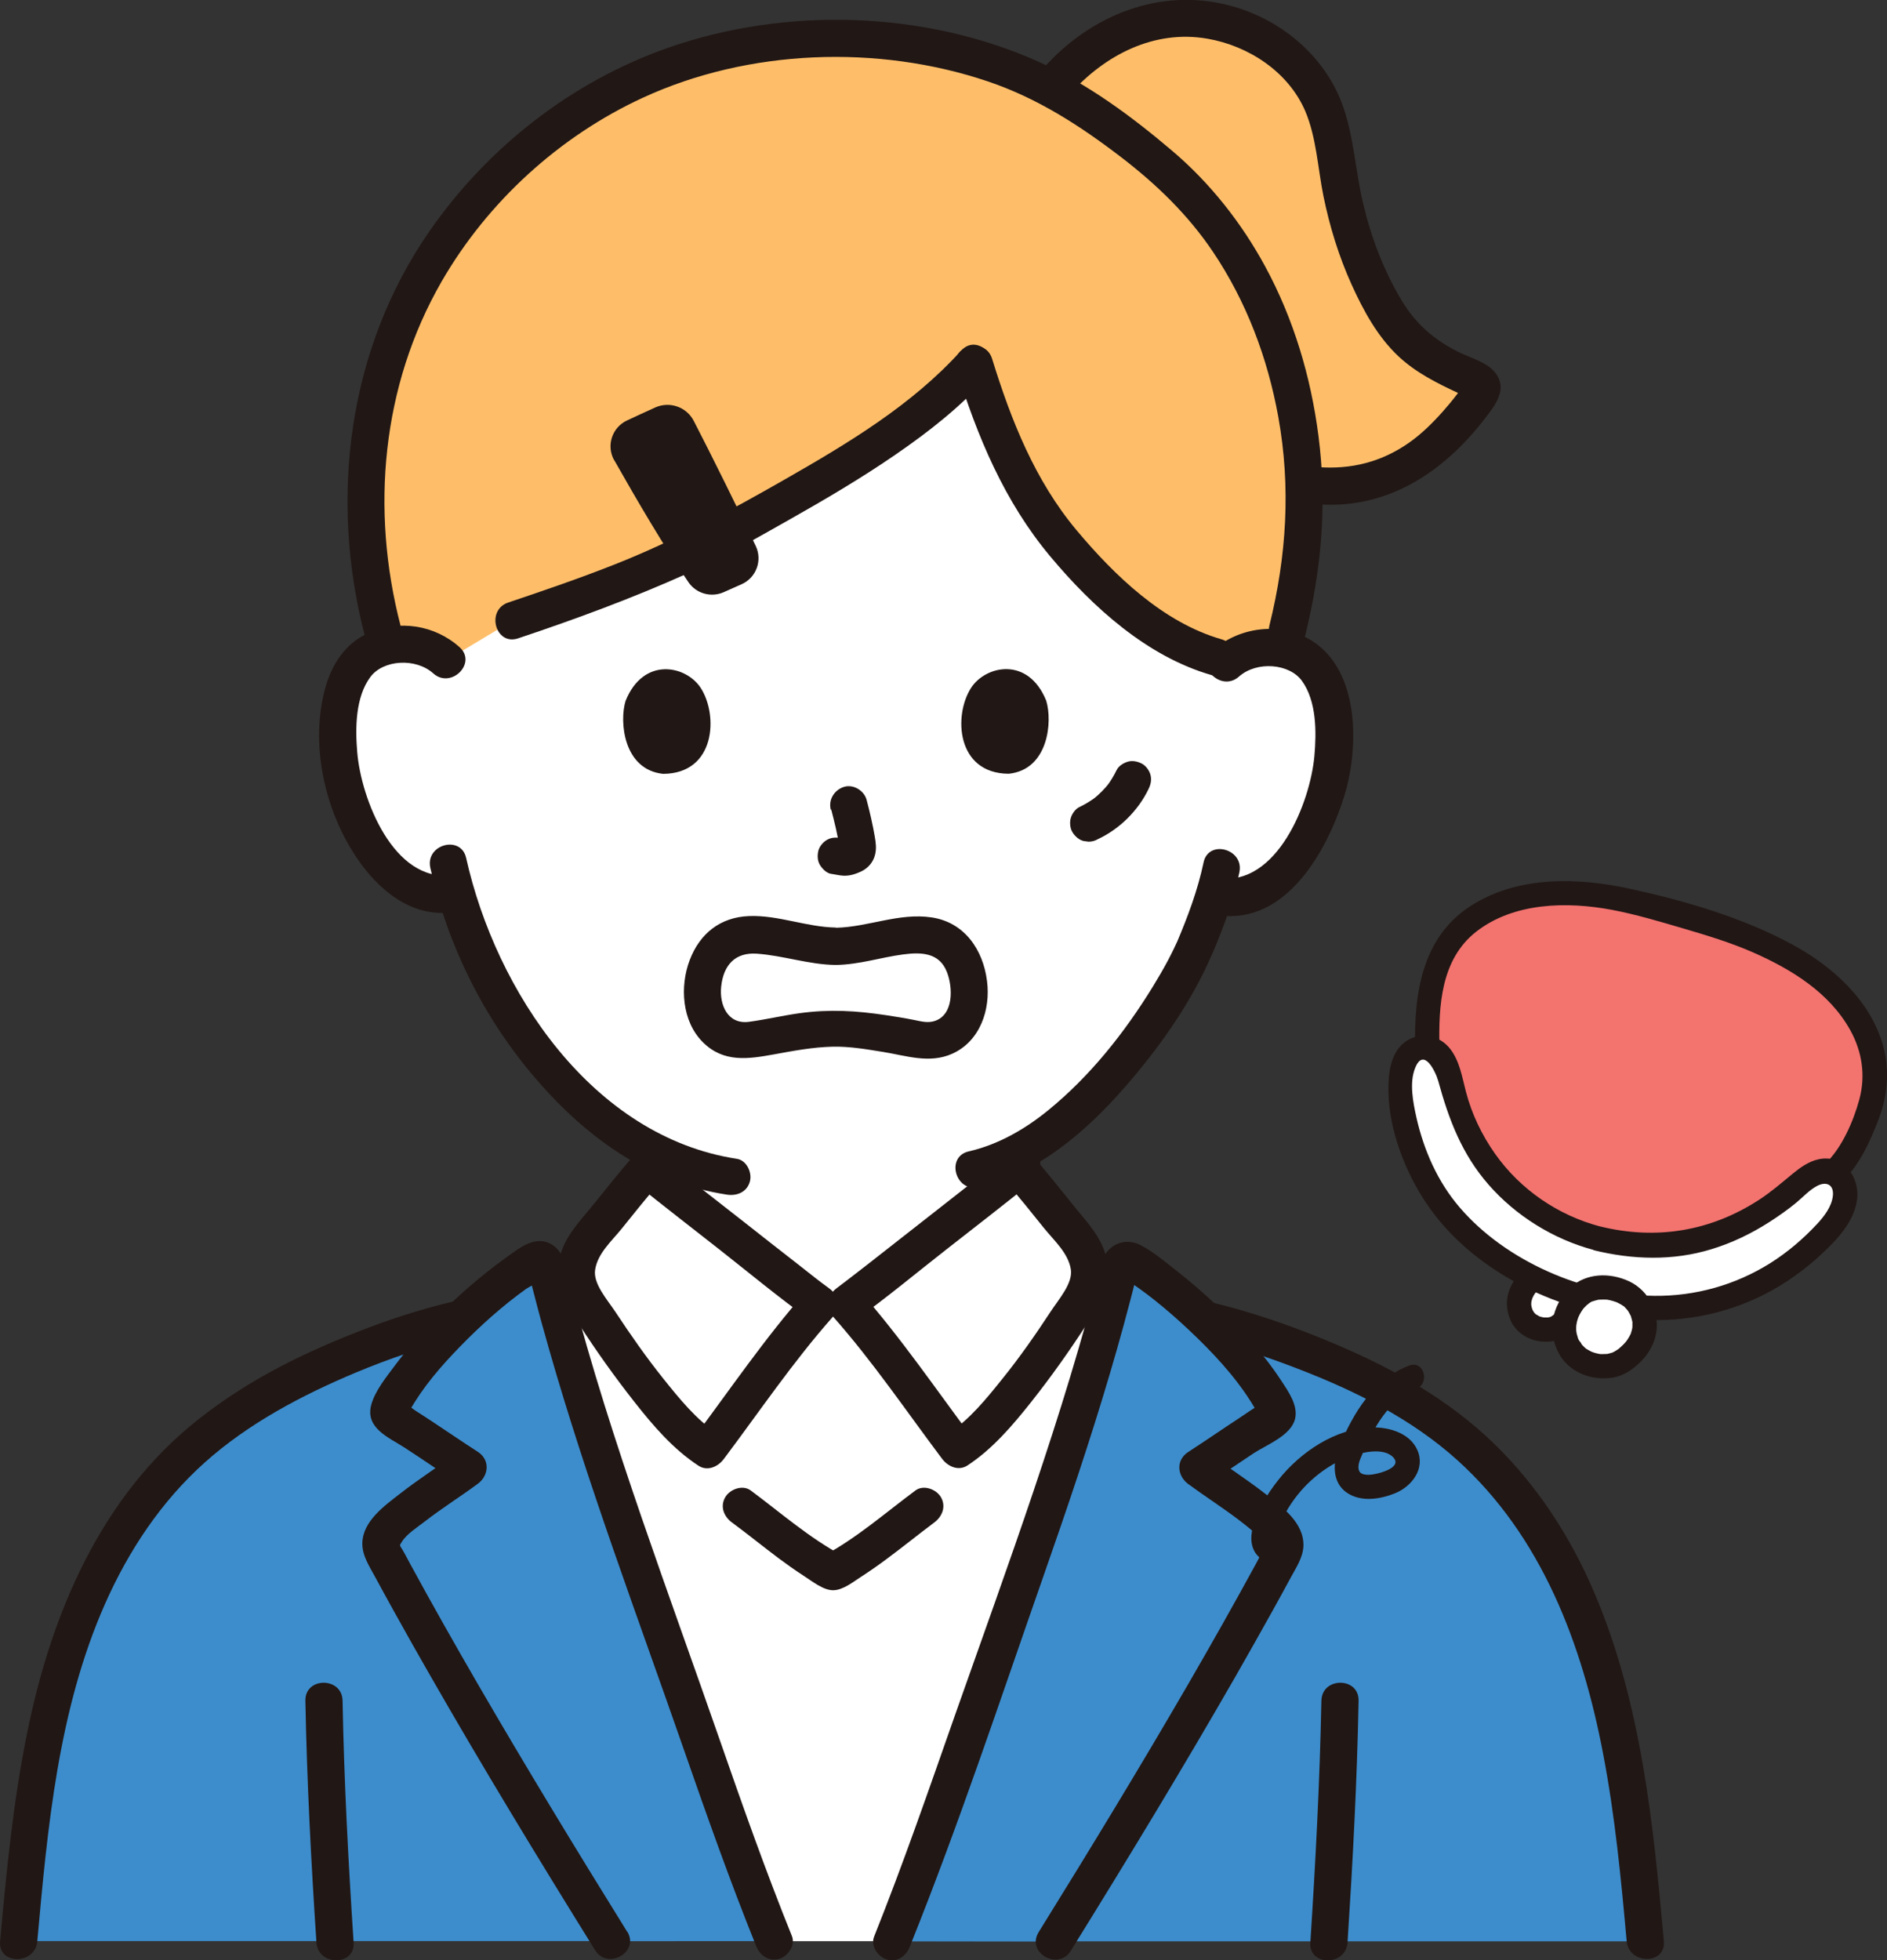 <?xml version="1.0" encoding="UTF-8"?>
<svg id="_レイヤー_2" data-name="レイヤー 2" xmlns="http://www.w3.org/2000/svg" viewBox="0 0 177.59 184.44">
  <rect x="0" y="0" width="177.59" height="184.44" fill="#333333" stroke="none"/>
  <defs>
    <style>
      .cls-1 {
        fill: #3d8dcc;
      }

      .cls-1, .cls-2, .cls-3, .cls-4, .cls-5 {
        stroke-width: 0px;
      }

      .cls-2 {
        fill: #febe69;
      }

      .cls-3 {
        fill: #211715;
      }

      .cls-4 {
        fill: #f3736f;
      }

      .cls-5 {
        fill: #fff;
      }
    </style>
  </defs>
  <g id="_内容" data-name="内容">
    <g>
      <path class="cls-5" d="M109.9,124.27c-1.06-.42-3.35-1.26-3.35-1.26-2.89-1.08-5.23-1.96-7.52-3.8-1.08-.87-1.75-1.98-2.25-3.26-.37-.98-.45-2.06-.52-3.06-.16-2.22-.11-2.87-.14-4.63,8.49-4.7,15.2-16.14,16.43-19.43.43-.88,1.13-2.69,1.7-4.53l.47.08c1.77.3,3.62-.36,4.88-1.38,3.06-2.48,4.34-5.94,5.12-8.21,1.1-3.2,1.19-8.38-.42-11.19-.54-.94-1.8-2.55-4.77-2.67-1.36-.05-2.96.37-4.15,1.5,0,0,4.79-35.45-36.32-35.45s-37.03,35.17-37.03,35.17c-1.18-1.14-2.77-1.57-4.14-1.53-2.97.09-4.24,1.69-4.79,2.63-1.63,2.8-1.59,7.98-.51,11.19.76,2.27,2.01,5.75,5.05,8.25,1.35,1.11,3.38,1.81,5.27,1.34,1.36,4.69,3.84,10.35,8.21,15.61,3.38,4.07,6.94,7.11,10.91,9.02-.02,1.5.02,2.2-.13,4.26-.07,1-.15,2.08-.52,3.06-.5,1.28-1.17,2.39-2.25,3.26-2.28,1.83-4.63,2.71-7.52,3.8,0,0-1.88.71-3.01,1.15,0,0,5.31,17.56,29.68,17.56s31.62-17.45,31.62-17.45Z"/>
      <path class="cls-2" d="M36.12,34.85c-.95,3.28-1.57,6.89-1.74,10.85-.19,4.54.47,9.81,2.03,15.09.44-.1.92-.17,1.47-.19,1.37-.04,2.96.39,4.14,1.53l6.27-3.77c9.69-3.23,12.35-4.5,17.77-6.94,10.55-5.77,20.03-10.92,25.62-17.2,1.84,6.03,4.03,11.37,7.52,15.81,3.74,4.76,10.32,11.03,16.53,12.08,1.13-.9,2.55-1.24,3.78-1.19.43.02.82.06,1.18.14,1.59-5.92,2.27-10.12,2.05-15.36-.62-14.5-6.77-24.62-14.09-30.64-1.38-1.13-4.22-3.29-5.69-4.31-6.6-4.55-14.56-7.07-24.4-7.07-10.32,0-19.08,3.07-26.09,8.21-6.27,4.6-13.18,11.96-16.36,22.96Z"/>
      <path class="cls-2" d="M96.92,11.82l2.54-4.21c9.6-10.96,23.86-4.91,25.64,4.36,1.18,6.15,1.54,9.95,4.36,15.5,2.75,5.41,5.07,6.34,9.6,8.44.41.19.55.71.29,1.07-3.59,5.08-8.19,9.32-15.32,8.72l-4.61-.3"/>
      <path class="cls-3" d="M122.84,59.77c1.54-6.23,2.07-12.41,1.24-18.79-.72-5.55-2.33-10.96-5-15.89-2.22-4.1-5.19-7.87-8.75-10.89-3.81-3.24-7.96-6.31-12.54-8.37-10.74-4.83-23.81-5.22-34.9-1.34-9.09,3.18-17.02,9.39-22.49,17.29-7.67,11.08-9.42,25.08-6.08,37.99.56,2.18,3.94,1.25,3.37-.93-2.82-10.88-1.78-22.55,3.88-32.37,4.32-7.48,11.07-13.65,18.92-17.27,9.94-4.59,22.14-5.03,32.48-1.54,4.66,1.57,8.7,4.18,12.57,7.15,3.31,2.54,6.28,5.41,8.62,8.89,3.14,4.67,5.14,9.98,6.14,15.51,1.2,6.62.78,13.12-.83,19.63-.54,2.18,2.83,3.11,3.37.93h0Z"/>
      <path class="cls-3" d="M57.81,43.3c2.15,3.8,4.7,8.15,6.99,11.49.73,1.06,2.12,1.45,3.3.93.55-.24,1.15-.51,1.71-.76,1.37-.62,1.96-2.24,1.31-3.6-1.54-3.22-4.2-8.62-5.83-11.76-.68-1.32-2.28-1.87-3.63-1.26-.85.38-1.79.82-2.65,1.22-1.42.66-1.98,2.39-1.2,3.76Z"/>
      <path class="cls-3" d="M90.45,32.99c-4.61,5.12-10.68,8.74-16.61,12.13-5.17,2.96-10.36,5.75-15.9,7.95-3.33,1.32-6.72,2.48-10.11,3.62-2.12.71-1.21,4.09.93,3.37,5.42-1.81,10.76-3.78,15.97-6.12,3.27-1.47,6.37-3.25,9.49-5.01,3.4-1.92,6.77-3.9,9.99-6.11s6.16-4.52,8.72-7.36c1.5-1.67-.96-4.15-2.47-2.47h0Z"/>
      <path class="cls-3" d="M90,34.69c1.97,6.39,4.53,12.51,8.85,17.67,3.97,4.75,9.11,9.42,15.18,11.16,2.17.62,3.09-2.75.93-3.37-5.49-1.58-10.06-5.99-13.64-10.26-3.92-4.68-6.17-10.36-7.95-16.13-.66-2.14-4.04-1.23-3.37.93h0Z"/>
      <path class="cls-3" d="M100.7,8.85c3.28-3.67,7.91-6.08,12.93-5.21,3.87.67,7.61,3.11,9.2,6.79,1.06,2.47,1.19,5.39,1.72,8.01.59,2.88,1.44,5.65,2.65,8.33,1.11,2.45,2.46,4.94,4.45,6.79,1.64,1.52,3.61,2.5,5.61,3.43.16.07.76.46.92.42-.19-1.1-.43-1.35-.74-.74-.1.14-.21.28-.31.42-.44.58-.9,1.13-1.38,1.67-.96,1.07-2,2.1-3.18,2.92-2.57,1.79-5.41,2.5-8.52,2.27-2.24-.16-2.23,3.33,0,3.5,6.53.47,11.78-3.01,15.64-8,.99-1.28,2.27-2.82,1.01-4.41-.8-1-2.46-1.41-3.58-1.99-2.22-1.14-3.89-2.6-5.19-4.75-1.71-2.84-2.89-5.96-3.65-9.18-.72-3.03-.87-6.33-1.94-9.26-1.7-4.67-5.89-8.11-10.65-9.35-6.54-1.71-13.05.93-17.45,5.86-1.49,1.67.97,4.15,2.47,2.47h0Z"/>
      <path class="cls-3" d="M113.27,81.15c-.55,2.61-1.49,5.11-2.53,7.56.16-.37-.19.4-.26.54-.18.37-.36.73-.55,1.09-.45.85-.94,1.68-1.44,2.5-2.67,4.34-5.92,8.44-9.89,11.66-2.18,1.77-4.68,3.2-7.43,3.83-2.19.5-1.26,3.87.93,3.37,5.55-1.27,10.17-5.28,13.82-9.48,3.02-3.47,5.83-7.38,7.76-11.58.53-1.16.77-1.72,1.26-2.99.7-1.81,1.3-3.68,1.7-5.58.47-2.19-2.9-3.13-3.37-.93h0Z"/>
      <path class="cls-3" d="M40.5,81.66c1.64,7.32,5.04,14.16,9.93,19.84s10.74,9.79,17.99,10.9c.94.14,1.87-.24,2.15-1.22.24-.83-.29-2.01-1.22-2.15-13.58-2.08-22.68-15.76-25.48-28.31-.49-2.19-3.86-1.27-3.37.93h0Z"/>
      <path class="cls-3" d="M43.26,60.9c-2.35-2.11-5.72-2.62-8.61-1.33-2.14.96-3.42,2.93-4.03,5.13-1.46,5.28-.1,11.45,2.92,15.96,2,3,5.12,5.66,8.96,5.18.94-.12,1.74-.72,1.75-1.75,0-.85-.81-1.87-1.75-1.75-5.46.69-8.52-7.18-8.88-11.57-.19-2.26-.18-5.17,1.24-7.08,1.21-1.62,4.26-1.82,5.92-.33s4.15-.97,2.47-2.47h0Z"/>
      <path class="cls-3" d="M116.61,63.65c1.67-1.47,4.72-1.23,5.91.4,1.4,1.93,1.38,4.83,1.18,7.09-.4,4.4-3.52,12.22-8.98,11.49-.94-.13-1.74.89-1.75,1.75-.01,1.05.82,1.62,1.75,1.75,6.33.84,10.17-6.06,11.77-11.16,1.41-4.48,1.52-11.69-2.9-14.6-2.91-1.93-6.91-1.44-9.46.82-1.69,1.49.79,3.96,2.47,2.47h0Z"/>
      <path class="cls-3" d="M78.23,76.17c.31,1.19.61,2.41.79,3.63l-.06-.46c.02.17.03.33.01.5l.06-.46c-.01.08-.03.15-.06.23l.18-.42c-.02.05-.05.1-.08.14l.27-.35s-.07.08-.12.12l.35-.27c-.09.06-.19.11-.29.15l.42-.18c-.16.07-.32.11-.49.14l.46-.06c-.15.02-.3.02-.46,0l.46.06c-.17-.02-.34-.07-.51-.09-.49-.07-.9-.08-1.35.18-.36.21-.71.63-.8,1.04-.1.45-.08.95.18,1.35.23.35.61.74,1.04.8.38.05.75.15,1.14.17.59.03,1.14-.15,1.66-.39.65-.3,1.15-.87,1.32-1.57.15-.59.08-1.11-.02-1.7-.2-1.17-.47-2.33-.77-3.47-.23-.88-1.26-1.51-2.15-1.22s-1.47,1.2-1.22,2.15h0Z"/>
      <path class="cls-3" d="M58.88,65.92c-.61,1.97-.21,6.5,3.53,6.89,4.94-.03,5.2-5.51,3.54-8.08-1.36-2.11-5.37-2.99-7.07,1.2Z"/>
      <path class="cls-3" d="M98.46,65.92c.61,1.97.21,6.5-3.53,6.88-4.94-.03-5.2-5.51-3.54-8.08,1.36-2.11,5.37-2.99,7.07,1.2Z"/>
      <path class="cls-3" d="M49.06,125.85c3.5-1.37,7.29-2.43,10.36-4.67,1.94-1.42,3.43-3.36,3.92-5.76.41-2.01.42-4.12.43-6.16.01-2.25-3.48-2.25-3.5,0,0,1.68.02,3.44-.28,5.1-.34,1.84-1.4,3.2-2.93,4.22-2.71,1.8-5.92,2.73-8.93,3.91-.88.34-1.49,1.17-1.22,2.15.23.84,1.27,1.57,2.15,1.22h0Z"/>
      <path class="cls-3" d="M94.39,109.25c.01,2.11-.01,4.35.49,6.41.6,2.48,2.2,4.37,4.26,5.79,3.1,2.12,6.84,3.15,10.31,4.5.88.34,1.92-.38,2.15-1.22.27-.99-.34-1.8-1.22-2.15-2.98-1.16-6.15-2.06-8.87-3.76-1.58-.99-2.8-2.22-3.25-4.09-.42-1.75-.35-3.69-.36-5.49-.01-2.25-3.51-2.25-3.5,0h0Z"/>
      <path class="cls-5" d="M70.86,117.82c-4.41-3.45-9.57-7.52-9.98-7.85-1.67,1.86-3.72,4.59-5.35,6.47-.96,1.11-1.67,3.15-1.12,4.62,0,0-1.03.74-2.13,1.52,3.88,14.64,9.84,30.11,14.65,44.17,2.29,6.68,3.99,11.14,5.91,15.89h11.11c1.91-4.76,3.61-9.21,5.9-15.89,4.88-14.22,10.92-29.88,14.79-44.67-1.17-.52-2.26-1.01-2.26-1.01.55-1.47-.16-3.51-1.12-4.62-1.63-1.89-3.69-4.61-5.35-6.47-.71.57-15.15,11.93-16.25,12.71h-2.54c-.45-.32-3.17-2.44-6.26-4.86Z"/>
      <path class="cls-3" d="M59.64,108.74c-1.35,1.52-2.59,3.12-3.87,4.69-1.21,1.48-2.54,2.83-3.06,4.73-.71,2.62.46,4.37,1.79,6.44,1.6,2.49,3.32,4.9,5.15,7.23s3.68,4.49,6.08,6.07c.85.56,1.85.1,2.39-.63,3.36-4.47,6.52-9.15,10.23-13.34.8-.9.6-2.07-.35-2.74-1.08-.78-1.57-1.2-2.75-2.12-1.76-1.37-3.51-2.74-5.26-4.12-2.63-2.06-5.27-4.1-7.87-6.2-.74-.6-1.75-.71-2.47,0-.62.61-.73,1.88,0,2.47,2.67,2.15,5.38,4.24,8.08,6.36s5.6,4.53,8.52,6.62l-.35-2.74c-3.91,4.42-7.24,9.34-10.77,14.05l2.39-.63c-2-1.31-3.6-3.31-5.08-5.15-1.61-2.01-3.09-4.13-4.51-6.28-.78-1.18-2.13-2.67-1.92-3.99.24-1.55,1.57-2.7,2.5-3.86,1.19-1.47,2.36-2.96,3.61-4.37,1.49-1.68-.98-4.16-2.47-2.47Z"/>
      <path class="cls-3" d="M94.67,111.21c1.25,1.41,2.42,2.9,3.61,4.37.94,1.16,2.26,2.32,2.5,3.86.2,1.31-1.15,2.81-1.92,3.99-1.41,2.15-2.89,4.27-4.51,6.28-1.48,1.84-3.08,3.84-5.08,5.15l2.39.63c-3.53-4.71-6.87-9.63-10.77-14.05l-.35,2.74c2.92-2.09,5.69-4.41,8.52-6.62s5.41-4.21,8.08-6.36c.74-.6.61-1.85,0-2.47-.72-.73-1.74-.59-2.47,0-2.6,2.09-5.25,4.14-7.87,6.2-1.75,1.37-3.51,2.75-5.26,4.12-.36.28-.73.57-1.1.85-.16.12-.32.25-.48.37-.34.26.05-.04-.18.14-.33.25-.66.51-1,.76-.95.68-1.15,1.84-.35,2.74,3.71,4.19,6.87,8.87,10.23,13.34.54.72,1.53,1.19,2.39.63,2.36-1.55,4.24-3.76,5.98-5.95,1.87-2.36,3.62-4.82,5.25-7.35,1.3-2.02,2.45-3.7,1.84-6.26-.46-1.92-1.76-3.26-2.97-4.75-1.32-1.62-2.61-3.28-4-4.85-1.5-1.69-3.96.79-2.47,2.47Z"/>
      <path class="cls-1" d="M1.76,182.64c1.34-14.92,3.06-30.83,12.57-42.43,3.72-4.54,8.33-7.8,13.55-10.41,4.81-2.41,10.16-4.5,15.61-5.75,2.26-2.15,4.7-4.09,6.81-5.42.42-.26.97-.04,1.09.44,3.8,15.66,10.34,32.49,15.55,47.67,2.29,6.68,3.99,11.14,5.91,15.89H1.76Z"/>
      <path class="cls-1" d="M83.95,182.64c1.91-4.76,3.61-9.21,5.9-15.89,5.21-15.19,11.74-32.01,15.55-47.67.12-.48.67-.71,1.09-.44,2.18,1.37,4.7,3.38,7.02,5.61,1.97.49,3.93,1.07,5.84,1.69,3.78,1.23,7.39,2.8,10.93,4.61,4.61,2.36,8.72,5.67,12,9.67,9.51,11.6,11.23,27.5,12.57,42.43h-70.88Z"/>
      <path class="cls-3" d="M53.25,121.07c-6.38.12-12.67,1.61-18.61,3.86s-11.21,4.85-15.98,8.62c-9.19,7.25-13.85,18.31-16.11,29.52-1.31,6.46-1.95,13.03-2.54,19.58-.2,2.24,3.3,2.23,3.5,0,.96-10.7,1.98-21.83,6.38-31.76,2.22-5.01,5.28-9.62,9.38-13.29s9.15-6.34,14.24-8.47c6.25-2.61,12.95-4.43,19.75-4.56,2.25-.04,2.25-3.54,0-3.5h0Z"/>
      <path class="cls-3" d="M156.59,182.64c-1-11.1-2.13-22.45-6.55-32.8-2.21-5.19-5.32-10-9.37-13.95-4.29-4.18-9.42-7.05-14.89-9.38-6.73-2.87-14-5.04-21.34-5.41-2.25-.11-2.24,3.38,0,3.5,6.11.3,12.19,2.04,17.88,4.25,5.32,2.06,10.54,4.67,14.81,8.51,7.97,7.18,11.77,17.32,13.74,27.63,1.12,5.83,1.69,11.75,2.22,17.65.2,2.22,3.7,2.24,3.5,0h0Z"/>
      <path class="cls-3" d="M124.36,160.01c-.15,7.59-.55,15.17-1.04,22.75-.15,2.25,3.35,2.24,3.5,0,.49-7.58.9-15.16,1.04-22.75.04-2.25-3.45-2.25-3.5,0h0Z"/>
      <path class="cls-3" d="M33.28,182.76c-.5-7.58-.9-15.16-1.04-22.75-.04-2.25-3.54-2.25-3.5,0,.14,7.59.54,15.17,1.04,22.75.15,2.23,3.64,2.25,3.5,0h0Z"/>
      <path class="cls-1" d="M83.95,182.64c1.91-4.76,3.61-9.21,5.9-15.89,5.21-15.19,11.74-32.01,15.54-47.67.12-.48.67-.71,1.09-.44,4.78,3,11.17,9.09,13.54,13.74.11.21.22.44.16.67-.07.27-.34.41-.57.56-2.18,1.3-4.73,3.12-6.9,4.51,2.83,2.1,5.33,3.49,7.62,5.86.33.34.57.79.6,1.27.02.39-.15.77-.34,1.12-6.17,11.47-13.81,24.17-21.34,36.29"/>
      <path class="cls-1" d="M57.52,182.64c-7.53-12.13-15.17-24.82-21.34-36.29-.19-.34-.35-.73-.34-1.12.02-.47.27-.92.6-1.27,2.29-2.37,4.79-3.76,7.63-5.86-2.17-1.38-4.72-3.21-6.9-4.51-.24-.15-.51-.29-.57-.56-.06-.23.05-.47.16-.67,2.37-4.64,8.76-10.73,13.54-13.73.42-.27.97-.04,1.09.44,3.8,15.66,10.34,32.48,15.54,47.67,2.29,6.68,3.99,11.14,5.91,15.89"/>
      <path class="cls-3" d="M85.64,183.11c4.61-11.47,8.51-23.24,12.59-34.9,2.21-6.31,4.36-12.65,6.25-19.06.43-1.46.85-2.92,1.25-4.39.22-.8.43-1.6.64-2.4.09-.36.19-.72.28-1.08.07-.29.15-.58.22-.87.26-.52.11-.61-.44-.26-.86.27-.48.21,0,.54.29.19.57.39.85.59.47.34.94.69,1.4,1.06,1.12.89,2.2,1.84,3.24,2.82,2.15,2.03,4.24,4.24,5.82,6.75.17.27.33.54.49.82.1.18.19.35.28.53l.21-1.16c-.07-.07-1.93,1.21-2.15,1.36-1.59,1.04-3.15,2.12-4.74,3.15-1.18.76-1.06,2.24,0,3.02,1.59,1.17,3.26,2.23,4.83,3.43.74.57,1.5,1.17,2.14,1.85.45.48.41.39.08.96-.22.38-.42.78-.63,1.17-2.09,3.84-4.24,7.64-6.43,11.42-4.56,7.86-9.28,15.61-14.07,23.33-1.19,1.92,1.83,3.67,3.02,1.76,5.28-8.51,10.49-17.08,15.48-25.77,1.18-2.06,2.35-4.14,3.51-6.22.58-1.04,1.15-2.09,1.72-3.14.5-.93,1.15-1.88,1.19-2.97.06-2.19-2-3.67-3.56-4.88-1.78-1.39-3.69-2.61-5.51-3.94v3.02c1.47-.95,2.91-1.94,4.37-2.91,1.22-.8,3.49-1.65,3.9-3.2.34-1.28-.62-2.62-1.29-3.64-.87-1.33-1.86-2.59-2.91-3.78-2.06-2.36-4.36-4.52-6.82-6.46-1.1-.86-2.25-1.85-3.49-2.5-1.49-.78-3.12-.07-3.65,1.49-.58,1.68-.88,3.5-1.35,5.21-.52,1.91-1.08,3.82-1.65,5.71-1.08,3.57-2.23,7.11-3.42,10.65-2.37,7.04-4.9,14.02-7.37,21.03-2.47,7.03-4.89,14.05-7.66,20.97-.35.88.39,1.91,1.22,2.15.99.29,1.8-.35,2.15-1.22h0Z"/>
      <path class="cls-3" d="M59.03,181.76c-4.79-7.71-9.51-15.47-14.07-23.33-2.15-3.71-4.27-7.45-6.32-11.22-.25-.45-.48-.92-.74-1.36-.31-.53-.33-.39-.07-.8.45-.73,1.48-1.38,2.15-1.9,1.61-1.25,3.34-2.33,4.98-3.54,1.06-.78,1.18-2.26,0-3.02-1.35-.87-2.67-1.77-4.01-2.66-.61-.4-1.22-.81-1.84-1.2-.25-.16-.6-.47-.88-.55-.47-.34-.45.01.04,1.06.09-.18.19-.36.29-.53,1.26-2.24,2.97-4.2,4.75-6.03,1.91-1.96,3.97-3.81,6.2-5.41.25-.18,1.32-.68,1.4-.96l-1.1-.34c.07.29.14.58.21.86.09.36.18.72.28,1.08.43,1.68.89,3.35,1.37,5.02,3.65,12.77,8.35,25.21,12.71,37.74,2.15,6.18,4.33,12.34,6.78,18.42.36.88,1.16,1.48,2.15,1.22.83-.22,1.57-1.28,1.22-2.15-2.45-6.07-4.63-12.23-6.78-18.42-2.43-6.98-4.95-13.92-7.35-20.91s-4.78-14.33-6.67-21.64c-.35-1.36-.45-3.27-1.77-4.08-1.53-.94-3,.26-4.22,1.13-2.52,1.81-4.88,3.87-7.04,6.1-1.25,1.29-2.42,2.65-3.5,4.09-.81,1.09-1.92,2.43-2.27,3.78-.56,2.17,1.68,3.04,3.14,3.99,1.72,1.11,3.4,2.29,5.12,3.39v-3.02c-1.82,1.34-3.73,2.55-5.51,3.94-1.48,1.15-3.55,2.61-3.58,4.69-.02,1.16.67,2.18,1.2,3.16.57,1.05,1.14,2.1,1.72,3.14,1.15,2.08,2.32,4.15,3.51,6.22,4.98,8.69,10.19,17.26,15.48,25.77,1.18,1.91,4.21.15,3.02-1.76h0Z"/>
      <path class="cls-3" d="M68.88,143.24c1.49,1.1,2.93,2.27,4.41,3.38.77.57,1.55,1.13,2.36,1.65.76.49,1.82,1.35,2.75,1.35s1.9-.79,2.63-1.26c.81-.52,1.59-1.07,2.36-1.64,1.53-1.13,3.01-2.33,4.53-3.47.76-.56,1.14-1.51.63-2.39-.44-.75-1.63-1.19-2.39-.63-2.83,2.1-5.51,4.46-8.63,6.14h1.76c-3.12-1.67-5.8-4.03-8.64-6.14-.76-.56-1.95-.12-2.39.63-.52.89-.13,1.83.63,2.39h0Z"/>
      <path class="cls-3" d="M78.67,87.27c-2.75-.04-5.41-1.18-8.16-1.08s-4.66,1.67-5.6,4.14-.74,5.74,1.22,7.71,4.29,1.6,6.73,1.16c1.8-.33,3.66-.68,5.49-.72,1.58-.04,3.18.24,4.74.49,2.18.35,4.37,1.13,6.51.18,2.63-1.17,3.64-4.15,3.29-6.85-.37-2.94-2.11-5.51-5.19-5.98s-5.99.91-9.04.97c-2.25.05-2.25,3.54,0,3.5s4.21-.71,6.33-.99c1.72-.23,3.41-.17,4.12,1.64.57,1.44.67,4.03-1.14,4.62-.67.22-1.31.03-1.97-.1-.85-.17-1.72-.31-2.58-.44-2.86-.43-5.32-.58-8.18-.19-1.59.22-3.17.6-4.76.81-1.98.26-2.79-1.57-2.61-3.31.21-2.02,1.31-3.25,3.37-3.1,2.5.18,4.88,1.03,7.42,1.06,2.25.03,2.25-3.46,0-3.5Z"/>
      <path class="cls-3" d="M103.33,78.95c2.04-.95,3.79-2.69,4.76-4.71.21-.43.31-.87.18-1.35-.11-.41-.43-.84-.8-1.04-.41-.21-.9-.32-1.35-.18-.41.13-.85.4-1.04.8-.26.54-.58,1.06-.94,1.53l.27-.35c-.45.58-.97,1.1-1.54,1.55l.35-.27c-.51.39-1.06.73-1.65,1.01-.38.18-.7.66-.8,1.04-.12.42-.06.98.18,1.35s.6.7,1.04.8l.46.06c.32,0,.61-.08.88-.24h0Z"/>
      <path class="cls-3" d="M132.65,128.47c-3.4,1.29-5.3,4.48-6.63,7.7-.59,1.43-.69,3.32.76,4.29,1.33.89,3.13.6,4.53.03,1.58-.65,2.85-2.33,2.08-4.06-.7-1.59-2.62-2.15-4.22-2.13-3.45.05-6.79,2.32-8.87,4.95-1.09,1.38-2.16,3.1-2.48,4.85-.17.95.03,1.96.85,2.54s1.81.53,2.55-.14c1.1-.99-.53-2.6-1.62-1.62.17-.15.32-.17.45-.06-.01-.12,0-.24.04-.35.06-.32.19-.64.31-.93.24-.59.54-1.15.87-1.69.68-1.1,1.53-2.08,2.52-2.91s2.2-1.56,3.44-1.97c1.04-.34,3.07-.81,3.93.19s-1.72,1.6-2.33,1.6c-.29,0-.72-.03-.88-.3-.28-.5.07-1.19.26-1.64,1.02-2.39,2.48-5.15,5.04-6.13,1.37-.52.77-2.73-.61-2.21h0Z"/>
      <g id="wallet">
        <path class="cls-4" d="M136.02,89.24c-1.64,2.72-1.77,6.17-1.68,9.39,1.78.27,2.15,3.08,2.5,4.4,1.78,6.79,7.2,11.9,13.42,13.48,5.96,1.52,11.7.71,17.78-4,1.18-.92,2.87-2.96,4.52-2.17,1.13-.94,1.97-2.8,2.61-4.11.77-1.6,1.32-3.33,1.3-5.12-.04-4.53-3.53-8.39-7.23-10.6-2.86-1.71-5.99-2.93-9.18-3.86s-6.2-1.92-9.43-2.37-6.27-.34-9.19.74c-1.9.7-3.67,1.83-4.89,3.44-.19.26-.37.52-.53.79Z"/>
        <path class="cls-5" d="M143.35,124.01c-.96-1.61.07-3.1.76-3.57,1.15-.78,2.96-.3,3.62.74.92,1.47.07,2.85-1.05,3.59-.96.63-2.66.35-3.32-.77Z"/>
        <path class="cls-3" d="M144.34,123.44c-.04-.07-.08-.15-.12-.22-.13-.23.07.23,0-.01-.02-.07-.05-.14-.07-.21-.01-.04-.02-.18-.05-.21l.02.17s0-.09-.01-.14c0-.07,0-.13,0-.2,0-.06.02-.14.01-.2-.03.2-.03.24-.01.11,0-.04.02-.08.03-.12.02-.1.05-.2.09-.3.04-.11.14-.21-.03.05.03-.05.05-.11.08-.16.05-.1.11-.2.17-.29.03-.04.06-.09.09-.13-.21.31-.08.11-.01.03.06-.06.12-.13.18-.18.22-.2-.23.14-.02.01.1-.06.21-.11.3-.17-.23.16-.18.07-.06.03.07-.02.15-.05.22-.06.05-.01.12-.02.17-.03-.3.09-.2.02-.08.01.1,0,.19,0,.29,0,.06,0,.12,0,.17,0,.23.01-.3-.05-.07-.01.13.03.26.05.39.09.06.02.11.04.16.06.21.07-.26-.13-.06-.03.1.05.2.1.3.16.03.02.06.04.09.06.09.06.17.18-.06-.05.09.09.18.17.27.26.14.15-.16-.24-.05-.07.03.05.07.1.1.15.04.07.07.14.11.21.12.23-.07-.24,0,0,.03.11.06.22.09.33.06.24,0-.28,0-.04,0,.09,0,.17,0,.26v.06c-.02.12-.01.08.01-.12-.02.05-.03.13-.04.18-.02.06-.04.12-.06.18-.07.22.13-.25.02-.04-.06.11-.11.22-.18.33-.02.04-.05.07-.07.1-.11.16.19-.22-.02.02-.08.1-.17.19-.27.27-.05.04-.1.08-.14.13-.18.16.22-.16.03-.02-.09.06-.18.13-.28.18-.04.02-.09.04-.13.07.31-.17.18-.07.08-.04-.12.04-.23.06-.35.08.34-.09.2-.02.09-.02-.07,0-.14,0-.21,0-.05,0-.11,0-.16,0-.3-.02.23.05.03,0-.11-.02-.22-.04-.32-.07-.05-.02-.11-.03-.16-.05-.28-.1.19.1.02,0-.11-.06-.22-.12-.33-.19-.18-.11.21.19.06.05-.05-.05-.11-.1-.16-.15-.04-.04-.07-.09-.11-.12.24.24.08.1.02,0-.31-.51-1.04-.75-1.57-.41s-.75,1.02-.41,1.57c.8,1.3,2.35,1.84,3.81,1.59.69-.11,1.28-.5,1.79-.96.55-.5,1.01-1.19,1.19-1.92.39-1.56-.41-3.28-1.87-3.95-1.38-.63-3-.59-4.18.45-.55.48-.96,1.19-1.15,1.89-.28.99-.1,2.03.41,2.92.3.52,1.05.75,1.57.41s.73-1.01.41-1.57Z"/>
        <path class="cls-5" d="M150.26,116.52c5.96,1.52,11.7.71,17.78-4,1.26-.98,3.11-3.26,4.87-1.96.71.53.8,1.35.71,2.2-.09.85-.83,2.13-1.39,2.77-6.15,6.97-15.06,9.28-23.9,6.27-9.04-3.08-14.97-8.38-16.48-18.1-.13-.82-.07-2.93.29-3.67.36-.74.77-1.27,1.62-1.39,2.29-.3,2.7,2.95,3.08,4.41,1.78,6.79,7.2,11.9,13.42,13.48Z"/>
        <path class="cls-3" d="M149.96,117.62c3.68.91,7.5,1.03,11.15-.1,1.9-.58,3.72-1.46,5.39-2.53.89-.57,1.76-1.18,2.57-1.85.63-.52,1.21-1.18,1.94-1.56.9-.47,1.62-.1,1.48.98-.13.99-.81,1.88-1.47,2.59-1.32,1.42-2.8,2.68-4.44,3.71-3.26,2.04-7.03,3.1-10.87,3.06-6.61-.07-13.99-3.25-18.33-8.31-2.08-2.42-3.38-5.38-4.08-8.48-.31-1.4-.68-3.25-.12-4.64.8-2.02,1.94.35,2.18,1.23,1,3.64,2.22,6.87,4.75,9.76s6.06,5.11,9.86,6.12c1.43.38,2.04-1.83.61-2.21-3.97-1.05-7.51-3.48-9.88-6.84-1.25-1.77-2.19-3.74-2.74-5.84-.36-1.38-.58-2.84-1.46-4-.99-1.3-2.79-1.68-4.18-.74-1.51,1.03-1.68,3.14-1.65,4.8.07,3.57,1.57,7.46,3.54,10.4,4.18,6.27,12.03,10.13,19.4,10.91,4.29.45,8.65-.36,12.49-2.32,1.92-.98,3.7-2.26,5.28-3.72,1.49-1.38,3.1-3.06,3.39-5.16s-1.27-4.31-3.61-3.81c-.94.2-1.74.78-2.47,1.38-1.03.85-2.01,1.7-3.13,2.43-4.57,2.97-9.68,3.81-14.97,2.51-1.43-.35-2.04,1.86-.61,2.21Z"/>
        <path class="cls-3" d="M173.39,111.13c1.62-1.5,2.63-3.79,3.41-5.82.84-2.2,1.06-4.6.43-6.89-1.19-4.31-4.78-7.52-8.6-9.58-4.66-2.52-10.03-4.08-15.19-5.21-4.87-1.07-10.36-1.24-14.77,1.44-4.82,2.93-5.6,8.31-5.49,13.51.03,1.47,2.32,1.48,2.29,0-.09-3.91.12-8.32,3.47-10.93,3.54-2.75,8.52-2.84,12.74-2.05,2.28.43,4.5,1.1,6.72,1.75s4.47,1.33,6.61,2.27c3.6,1.59,7.15,3.76,9.12,7.3,1.12,2.02,1.46,4.27.86,6.51-.55,2.04-1.66,4.62-3.23,6.07-1.09,1,.54,2.62,1.62,1.62h0Z"/>
        <path class="cls-5" d="M147.74,126.92c-1.4-2.36.1-4.55,1.11-5.24,1.69-1.15,4.35-.45,5.31,1.09,1.35,2.16.11,4.19-1.54,5.27-1.41.93-3.9.52-4.88-1.13Z"/>
        <path class="cls-3" d="M148.73,126.34c-.06-.11-.12-.21-.17-.32-.16-.3.04.17-.06-.15-.07-.21-.12-.41-.16-.62.05.26,0-.06,0-.1,0-.1,0-.2,0-.29s.01-.19.02-.29c-.02.29.02-.1.04-.16.03-.15.08-.29.13-.44.02-.05.14-.32.02-.05.04-.08.07-.16.11-.23.08-.15.16-.29.26-.43.04-.06.09-.14.14-.19-.23.22.01,0,.06-.06.09-.09.18-.19.27-.27.02-.02.12-.09.12-.1,0,.08-.23.16-.04.04.11-.07.31-.24.44-.25l-.12.05c.05-.02.1-.04.16-.06.11-.04.21-.07.32-.09.06-.01.19-.07.25-.05l-.14.02c.06,0,.11-.01.17-.02.14-.01.28-.01.42-.01.09,0,.17.01.26.01.29.01-.25-.05.03,0,.2.04.39.08.58.14.08.02.16.06.24.08.27.09-.22-.11.04.01.15.07.3.15.44.23.05.03.09.06.14.09l.07.05c.1.07.09.06-.04-.03.14.05.29.27.4.38.18.19-.13-.21.01,0,.05.08.1.15.15.23.06.1.11.2.16.3.15.29-.04-.18.05.13.05.16.09.32.13.49.07.3,0-.22,0,.08,0,.13,0,.25,0,.38,0,.06-.06.34,0,.06-.02.09-.04.18-.06.27s-.06.17-.08.26c-.08.28.11-.2-.02.07-.08.16-.17.33-.27.48-.03.05-.07.1-.1.15-.08.1-.07.1.01,0-.04.05-.08.1-.12.14-.12.14-.25.28-.39.4-.07.06-.14.12-.21.19-.23.21.19-.12-.06.05-.14.09-.27.19-.42.27-.01,0-.2.09-.2.1.16-.07.18-.08.07-.03l-.07.02s-.51.15-.52.12c0,0,.28-.03,0,0-.1,0-.21.01-.32.01-.08,0-.16,0-.24,0-.05,0-.11,0-.16-.01.17.03.19.03.07,0-.16-.03-.32-.06-.47-.11-.08-.02-.15-.05-.23-.08-.05-.02-.1-.04-.15-.06.15.06.17.07.05.02-.17-.09-.33-.18-.49-.28-.23-.14.17.17-.02-.02-.08-.07-.16-.14-.23-.22-.05-.05-.13-.12-.16-.18.13.27-.01-.04-.05-.1-.31-.51-1.04-.75-1.57-.41s-.75,1.02-.41,1.57c1.04,1.69,3.09,2.41,4.99,2.09.92-.15,1.71-.66,2.39-1.28.75-.68,1.37-1.6,1.61-2.59.52-2.07-.57-4.31-2.51-5.2-1.79-.82-3.96-.78-5.48.57-.74.65-1.29,1.59-1.55,2.54-.37,1.32-.13,2.69.55,3.87.3.52,1.05.75,1.57.41s.73-1.01.41-1.57Z"/>
      </g>
    </g>
  </g>
</svg>